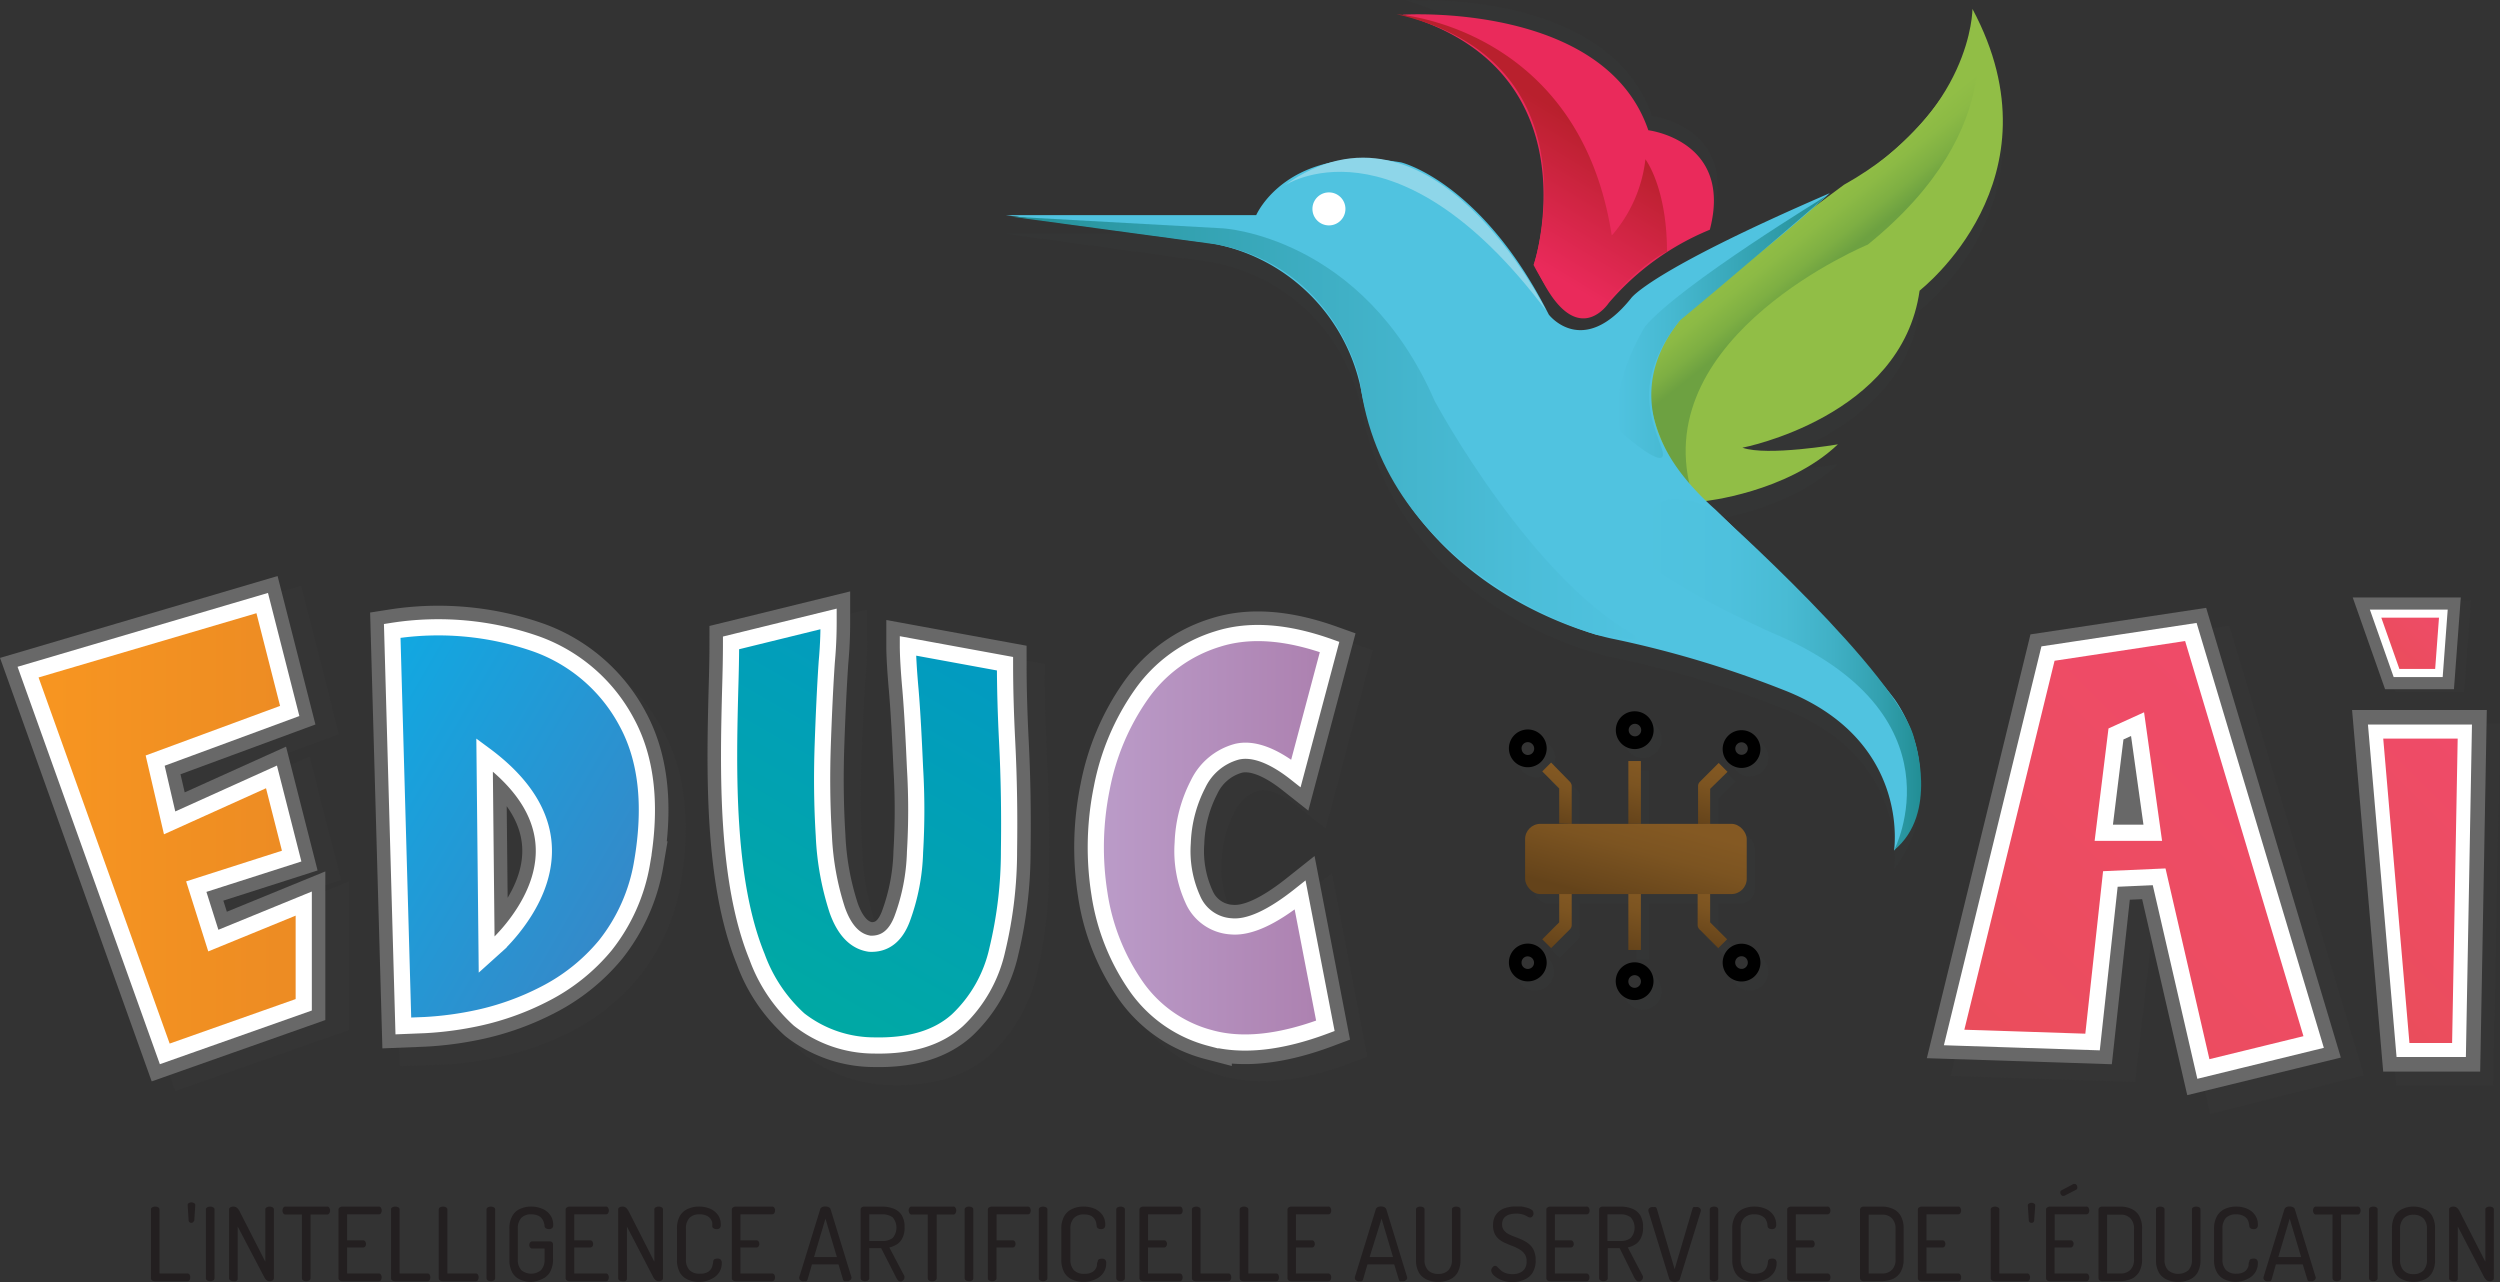<svg id="Layer_1" data-name="Layer 1" xmlns="http://www.w3.org/2000/svg" xmlns:xlink="http://www.w3.org/1999/xlink" viewBox="0 0 231.69 118.81"><rect x="0" y="0" width="231.69" height="118.81" fill="#333333" stroke="none"/><defs><linearGradient id="linear-gradient" x1="5.5" y1="78.11" x2="31.06" y2="78.11" gradientUnits="userSpaceOnUse"><stop offset="0" stop-color="#f89621"/><stop offset="1" stop-color="#ec8b23"/></linearGradient><linearGradient id="linear-gradient-2" x1="32.92" y1="70.77" x2="60.51" y2="86.71" gradientUnits="userSpaceOnUse"><stop offset="0" stop-color="#10a9e2"/><stop offset="1" stop-color="#3589c9"/></linearGradient><linearGradient id="linear-gradient-3" x1="72.82" y1="93.44" x2="91.93" y2="60.35" gradientUnits="userSpaceOnUse"><stop offset="0" stop-color="#00a9a3"/><stop offset="1" stop-color="#029ac2"/></linearGradient><linearGradient id="linear-gradient-4" x1="104.49" y1="78.97" x2="126.15" y2="78.97" gradientUnits="userSpaceOnUse"><stop offset="0" stop-color="#bb9cc9"/><stop offset="1" stop-color="#ac80af"/></linearGradient><linearGradient id="linear-gradient-5" x1="185.71" y1="99.16" x2="215.48" y2="69.39" gradientUnits="userSpaceOnUse"><stop offset="0" stop-color="#ea4d5b"/><stop offset="1" stop-color="#ef4b69"/></linearGradient><linearGradient id="linear-gradient-6" x1="218.88" y1="91.92" x2="236.51" y2="74.3" xlink:href="#linear-gradient-5"/><linearGradient id="linear-gradient-7" x1="224.12" y1="62.83" x2="229.04" y2="57.9" xlink:href="#linear-gradient-5"/><linearGradient id="linear-gradient-8" x1="147.97" y1="72.4" x2="146.6" y2="77.47" gradientUnits="userSpaceOnUse"><stop offset="0" stop-color="#845923"/><stop offset="0.37" stop-color="#7c5421"/><stop offset="0.94" stop-color="#67451b"/><stop offset="1" stop-color="#64431a"/></linearGradient><linearGradient id="linear-gradient-9" x1="162" y1="72" x2="160.45" y2="77.75" xlink:href="#linear-gradient-8"/><linearGradient id="linear-gradient-10" x1="152.26" y1="70.59" x2="150.72" y2="76.3" xlink:href="#linear-gradient-8"/><linearGradient id="linear-gradient-11" x1="162.19" y1="83.77" x2="160.82" y2="88.85" xlink:href="#linear-gradient-8"/><linearGradient id="linear-gradient-12" x1="148.34" y1="83.5" x2="146.79" y2="89.24" xlink:href="#linear-gradient-8"/><linearGradient id="linear-gradient-13" x1="152.26" y1="82.27" x2="150.72" y2="87.99" xlink:href="#linear-gradient-8"/><linearGradient id="linear-gradient-14" x1="152.61" y1="75.86" x2="150.51" y2="83.67" xlink:href="#linear-gradient-8"/><linearGradient id="linear-gradient-15" x1="349.4" y1="28.19" x2="345.74" y2="32.25" gradientTransform="matrix(-1, -0.06, -0.06, 1, 520.75, 14.05)" gradientUnits="userSpaceOnUse"><stop offset="0" stop-color="#91be46"/><stop offset="0.32" stop-color="#8cba45"/><stop offset="0.7" stop-color="#7eaf43"/><stop offset="1" stop-color="#6da141"/></linearGradient><linearGradient id="linear-gradient-16" x1="326.89" y1="31.5" x2="346.34" y2="31.5" gradientTransform="matrix(-1, 0, 0, 1, 499.07, -0.33)" gradientUnits="userSpaceOnUse"><stop offset="0" stop-color="#228e95"/><stop offset="0.22" stop-color="#2e9ba8"/><stop offset="0.73" stop-color="#46b8d0"/><stop offset="1" stop-color="#50c3e0"/></linearGradient><linearGradient id="linear-gradient-17" x1="318.63" y1="63.85" x2="344.8" y2="63.85" gradientTransform="matrix(-1, 0, 0, 1, 499.58, 0)" gradientUnits="userSpaceOnUse"><stop offset="0" stop-color="#228e95"/><stop offset="0.15" stop-color="#33a1b0"/><stop offset="0.31" stop-color="#40b0c5"/><stop offset="0.48" stop-color="#49bbd4"/><stop offset="0.69" stop-color="#4ec1dd"/><stop offset="1" stop-color="#50c3e0"/></linearGradient><linearGradient id="linear-gradient-18" x1="344.19" y1="41.06" x2="403.04" y2="41.06" gradientTransform="matrix(-1, 0, 0, 1, 499.58, 0)" gradientUnits="userSpaceOnUse"><stop offset="0" stop-color="#50c3e0"/><stop offset="0.2" stop-color="#4bbdd8"/><stop offset="0.52" stop-color="#3eaec3"/><stop offset="0.9" stop-color="#2996a0"/><stop offset="1" stop-color="#228e95"/></linearGradient><linearGradient id="linear-gradient-19" x1="360.02" y1="22.42" x2="353.1" y2="11.03" gradientTransform="matrix(-1, 0, 0, 1, 499.58, 0)" gradientUnits="userSpaceOnUse"><stop offset="0" stop-color="#ea2a5b"/><stop offset="1" stop-color="#b9202d"/></linearGradient></defs><title>logo</title><path d="M7.68,64.51l21.7-6.39,2.55,10-12.47,4.6,1.34,5.77,9.44-4.26,1.87,7.33L23.27,84.4l1.58,5L33.23,86v9.38L20.35,99.9Z" transform="translate(-2.9 -1.33)" fill="none" stroke="#353535" stroke-miterlimit="10" stroke-width="4"/><path d="M40.83,61.47a27.61,27.61,0,0,1,13.32,1.22A15.38,15.38,0,0,1,62.6,70c1.84,3.41,2.31,7.74,1.4,13a16.83,16.83,0,0,1-3.44,7.62A17.77,17.77,0,0,1,55,95.1a24.52,24.52,0,0,1-6.12,2.21,30.05,30.05,0,0,1-5,.69l-2,.07Zm8.72,30,1.11-1A16.8,16.8,0,0,0,53,87.56c2.31-3.61,3.74-9.19-3.63-14.64Z" transform="translate(-2.9 -1.33)" fill="none" stroke="#353535" stroke-miterlimit="10" stroke-width="4"/><path d="M81.27,60.36c0,.81,0,2.14-.17,4-.15,2.21-.27,4.77-.37,7.64s-.07,5.68.1,8.43a25.83,25.83,0,0,0,1.25,6.93q1,2.8,3,3.09c1.38.08,2.39-.68,3.05-2.28A19.23,19.23,0,0,0,89.35,82a65.6,65.6,0,0,0,.05-7.82c-.12-2.7-.24-5.11-.41-7.24-.18-1.9-.25-3.25-.25-4.06l9,1.65c0,2.28.08,4.69.2,7.25.17,3.39.22,6.75.17,10.09A38.45,38.45,0,0,1,97.07,91a12.73,12.73,0,0,1-3.71,6.56q-2.69,2.44-7.67,2.34a11.38,11.38,0,0,1-7-2.41,14.56,14.56,0,0,1-4.1-5.82c-2.9-7.1-2.68-17.3-2.49-24.72,0-1.65.08-3.1.08-4.37Z" transform="translate(-2.9 -1.33)" fill="none" stroke="#353535" stroke-miterlimit="10" stroke-width="4"/><path d="M124.61,74.65c-2.14-1.7-4-2.36-5.48-2a5.61,5.61,0,0,0-3.59,3,12.82,12.82,0,0,0-1.42,5.43,10.77,10.77,0,0,0,.93,5.23,4.15,4.15,0,0,0,3.57,2.46c1.64.15,3.75-.81,6.38-2.9l2.34,12.12q-6.27,2.36-10.67,1.12a12.11,12.11,0,0,1-6.92-4.86,20.27,20.27,0,0,1-3.35-8.53,27.21,27.21,0,0,1,.23-9.77,22.22,22.22,0,0,1,3.66-8.68,13.41,13.41,0,0,1,7.07-5.13c2.93-.94,6.37-.69,10.37.73Z" transform="translate(-2.9 -1.33)" fill="none" stroke="#353535" stroke-miterlimit="10" stroke-width="4"/><path d="M194.84,63.55l13.24-2,11.38,38-10.23,2.58-4-17.82-4.52.2L199,99.55l-12.8-.42Z" transform="translate(-2.9 -1.33)" fill="none" stroke="#353535" stroke-miterlimit="10" stroke-width="4"/><path d="M224.29,70.42h8.27L232,99.93h-5.19Z" transform="translate(-2.9 -1.33)" fill="none" stroke="#353535" stroke-miterlimit="10" stroke-width="4"/><path d="M224,58.44h6.29l-.41,5.5h-3.94Z" transform="translate(-2.9 -1.33)" fill="none" stroke="#353535" stroke-miterlimit="10" stroke-width="3"/><path d="M5.5,63.62l21.7-6.4,2.55,10-12.47,4.6,1.34,5.77,9.44-4.26,1.87,7.34L21.09,83.5l1.58,5,8.38-3.43v9.38L18.17,99Z" transform="translate(-2.9 -1.33)" fill="none" stroke="#686868" stroke-miterlimit="10" stroke-width="4"/><path d="M39.25,59.8A27.48,27.48,0,0,1,52.57,61,15.36,15.36,0,0,1,61,68.3c1.84,3.41,2.31,7.74,1.4,13A16.78,16.78,0,0,1,59,88.94a17.77,17.77,0,0,1-5.6,4.49,25,25,0,0,1-6.12,2.22,31,31,0,0,1-5,.68l-2,.08ZM48,89.8l1.11-1a16.92,16.92,0,0,0,2.33-2.88c2.31-3.61,3.74-9.19-3.63-14.64Z" transform="translate(-2.9 -1.33)" fill="none" stroke="#686868" stroke-miterlimit="10" stroke-width="4"/><path d="M79.69,58.69c0,.81,0,2.14-.17,4-.15,2.21-.27,4.77-.37,7.64s-.07,5.68.1,8.43a25.83,25.83,0,0,0,1.25,6.93q1,2.81,3,3.1c1.38.07,2.39-.69,3-2.29a19.23,19.23,0,0,0,1.2-6.19,65.45,65.45,0,0,0,0-7.81c-.12-2.71-.24-5.11-.42-7.25-.17-1.89-.24-3.25-.24-4.06l9,1.65c0,2.28.07,4.69.2,7.25.17,3.39.22,6.75.17,10.1a39.1,39.1,0,0,1-1.08,9.14,12.77,12.77,0,0,1-3.71,6.56c-1.8,1.62-4.35,2.4-7.67,2.33a11.32,11.32,0,0,1-7-2.41A14.56,14.56,0,0,1,73.06,90c-2.9-7.1-2.68-17.3-2.49-24.72.05-1.64.08-3.09.08-4.37Z" transform="translate(-2.9 -1.33)" fill="none" stroke="#686868" stroke-miterlimit="10" stroke-width="4"/><path d="M123,73c-2.14-1.69-4-2.36-5.48-2a5.59,5.59,0,0,0-3.59,3,12.82,12.82,0,0,0-1.42,5.43,10.83,10.83,0,0,0,.93,5.24A4.14,4.14,0,0,0,117,87.18c1.65.15,3.76-.81,6.39-2.9l2.34,12.12q-6.27,2.35-10.67,1.13a12.12,12.12,0,0,1-6.92-4.87,20.28,20.28,0,0,1-3.35-8.52,27.49,27.49,0,0,1,.22-9.78,22.39,22.39,0,0,1,3.67-8.68,13.41,13.41,0,0,1,7.07-5.13c2.93-.93,6.37-.69,10.37.74Z" transform="translate(-2.9 -1.33)" fill="none" stroke="#686868" stroke-miterlimit="10" stroke-width="4"/><path d="M192.7,61.9l13.24-2,11.38,38L207.1,100.4,203,82.59l-4.52.2L196.83,97.9,184,97.48ZM199,69.35l-1.13,9.16h4.54L201,68.44Z" transform="translate(-2.9 -1.33)" fill="none" stroke="#686868" stroke-miterlimit="10" stroke-width="4"/><path d="M223.06,69.13h8.27l-.54,29.51H225.6Z" transform="translate(-2.9 -1.33)" fill="none" stroke="#686868" stroke-miterlimit="10" stroke-width="4"/><path d="M223.06,58.2h6.28l-.41,5.5H225Z" transform="translate(-2.9 -1.33)" fill="none" stroke="#686868" stroke-miterlimit="10" stroke-width="3"/><path d="M5.5,63.62l21.7-6.4,2.55,10-12.47,4.6,1.34,5.77,9.44-4.26,1.87,7.34L21.09,83.5l1.58,5,8.38-3.43v9.38L18.17,99Z" transform="translate(-2.9 -1.33)" stroke="#fff" stroke-miterlimit="10" stroke-width="1.5" fill="url(#linear-gradient)"/><path d="M39.25,59.8A27.48,27.48,0,0,1,52.57,61,15.36,15.36,0,0,1,61,68.3c1.84,3.41,2.31,7.74,1.4,13A16.78,16.78,0,0,1,59,88.94a17.77,17.77,0,0,1-5.6,4.49,25,25,0,0,1-6.12,2.22,31,31,0,0,1-5,.68l-2,.08ZM48,89.8l1.11-1a16.92,16.92,0,0,0,2.33-2.88c2.31-3.61,3.74-9.19-3.63-14.64Z" transform="translate(-2.9 -1.33)" stroke="#fff" stroke-miterlimit="10" stroke-width="1.5" fill="url(#linear-gradient-2)"/><path d="M79.69,58.69c0,.81,0,2.14-.17,4-.15,2.21-.27,4.77-.37,7.64s-.07,5.68.1,8.43a25.83,25.83,0,0,0,1.25,6.93q1,2.81,3,3.1c1.38.07,2.39-.69,3-2.29a19.23,19.23,0,0,0,1.2-6.19,65.45,65.45,0,0,0,0-7.81c-.12-2.71-.24-5.11-.42-7.25-.17-1.89-.24-3.25-.24-4.06l9,1.65c0,2.28.07,4.69.2,7.25.17,3.39.22,6.75.17,10.1a39.1,39.1,0,0,1-1.08,9.14,12.77,12.77,0,0,1-3.71,6.56c-1.8,1.62-4.35,2.4-7.67,2.33a11.32,11.32,0,0,1-7-2.41A14.56,14.56,0,0,1,73.06,90c-2.9-7.1-2.68-17.3-2.49-24.72.05-1.64.08-3.09.08-4.37Z" transform="translate(-2.9 -1.33)" stroke="#fff" stroke-miterlimit="10" stroke-width="1.5" fill="url(#linear-gradient-3)"/><path d="M123,73c-2.14-1.69-4-2.36-5.48-2a5.59,5.59,0,0,0-3.59,3,12.82,12.82,0,0,0-1.42,5.43,10.83,10.83,0,0,0,.93,5.24A4.14,4.14,0,0,0,117,87.18c1.65.15,3.76-.81,6.39-2.9l2.34,12.12q-6.27,2.35-10.67,1.13a12.12,12.12,0,0,1-6.92-4.87,20.28,20.28,0,0,1-3.35-8.52,27.49,27.49,0,0,1,.22-9.78,22.39,22.39,0,0,1,3.67-8.68,13.41,13.41,0,0,1,7.07-5.13c2.93-.93,6.37-.69,10.37.74Z" transform="translate(-2.9 -1.33)" stroke="#fff" stroke-miterlimit="10" stroke-width="1.5" fill="url(#linear-gradient-4)"/><path d="M192.7,61.9l13.24-2,11.38,38L207.1,100.4,203,82.59l-4.52.2L196.83,97.9,184,97.48ZM199,69.35l-1.13,9.16h4.54L201,68.44Z" transform="translate(-2.9 -1.33)" stroke="#fff" stroke-miterlimit="10" stroke-width="1.5" fill="url(#linear-gradient-5)"/><path d="M223.06,69.13h8.27l-.54,29.51H225.6Z" transform="translate(-2.9 -1.33)" stroke="#fff" stroke-miterlimit="10" stroke-width="1.3" fill="url(#linear-gradient-6)"/><path d="M223.06,58.2h6.28l-.41,5.5H225Z" transform="translate(-2.9 -1.33)" stroke="#fff" stroke-miterlimit="10" stroke-width="0.75" fill="url(#linear-gradient-7)"/><path d="M149.32,78.57V75.08a.58.58,0,0,0-.17-.41h0l-1.74-1.74-.83.82,1.58,1.57v3.25" transform="translate(-2.9 -1.33)" fill="#343535"/><path d="M162.15,78.57V75.32l1.57-1.57-.82-.82-1.75,1.74a.63.63,0,0,0-.17.41v3.49" transform="translate(-2.9 -1.33)" fill="#343535"/><polyline points="151.67 77.24 151.67 71.42 152.83 71.42 152.83 77.24" fill="#343535"/><path d="M145.92,70l-.12,0a4.26,4.26,0,0,1-.6,1.06.6.6,0,0,1,.46.17.58.58,0,0,1-.41,1,.58.58,0,0,1-.58-.58v0a3.84,3.84,0,0,1-1,.66,0,0,0,0,0,0,0A1.75,1.75,0,1,0,145.92,70Z" transform="translate(-2.9 -1.33)" fill="#343535"/><path d="M156.07,68.37a3.91,3.91,0,0,1-.87.9.58.58,0,0,1,.18,1.11.57.57,0,0,1-.64-.12.61.61,0,0,1-.13-.63,4.2,4.2,0,0,1-1.18.39,1.74,1.74,0,1,0,3.34-.84A1.79,1.79,0,0,0,156.07,68.37Z" transform="translate(-2.9 -1.33)" fill="#343535"/><path d="M155.74,69.85" transform="translate(-2.9 -1.33)" fill="#343535"/><path d="M166.67,70.93a1.72,1.72,0,0,0-.71-.82,4,4,0,0,1-.84.91.58.58,0,0,1,.16,1.11.57.57,0,0,1-.63-.13.55.55,0,0,1-.14-.58,4.3,4.3,0,0,1-1.16.4,1.73,1.73,0,1,0,3.32-.89Z" transform="translate(-2.9 -1.33)" fill="#343535"/><path d="M165.64,71.59" transform="translate(-2.9 -1.33)" fill="#343535"/><path d="M161,84.44v3.5a.63.63,0,0,0,.17.41h0l1.75,1.74.82-.82-1.57-1.58V84.44" transform="translate(-2.9 -1.33)" fill="#343535"/><path d="M148.16,84.44v3.25l-1.58,1.58.83.82,1.74-1.74a.58.58,0,0,0,.17-.41v-3.5" transform="translate(-2.9 -1.33)" fill="#343535"/><polyline points="152.83 83.11 152.83 88.93 151.67 88.93 151.67 83.11" fill="#343535"/><path d="M166.67,90.76a1.74,1.74,0,0,0-1.21-1,6,6,0,0,1-2.09,2,1.72,1.72,0,0,0,1,1.25,1.75,1.75,0,0,0,2.28-2.28ZM165.28,92a.58.58,0,0,1-.76-.76.59.59,0,0,1,.54-.36.58.58,0,0,1,.58.59A.57.57,0,0,1,165.28,92Z" transform="translate(-2.9 -1.33)" fill="#343535"/><path d="M156.15,91.76a4.06,4.06,0,0,1-.91.84.58.58,0,1,1-.67.57.71.71,0,0,1,.06-.24,4.16,4.16,0,0,1-.73.24,3.38,3.38,0,0,1-.47.22,1.85,1.85,0,0,0,.11.45,1.75,1.75,0,0,0,3.36-.67A1.72,1.72,0,0,0,156.15,91.76Z" transform="translate(-2.9 -1.33)" fill="#343535"/><path d="M145.92,89.81a1.53,1.53,0,0,0-.29-.07,4.58,4.58,0,0,1-.64,1.17s0,0,0,0a.58.58,0,0,1,.76.76.58.58,0,0,1-1.12-.22.88.88,0,0,1,0-.17,3.78,3.78,0,0,1-1.06.78.07.07,0,0,0,0,0,1.73,1.73,0,0,0,1.61,1.08,1.75,1.75,0,0,0,.67-3.36Z" transform="translate(-2.9 -1.33)" fill="#343535"/><rect x="142.1" y="77.24" width="20.54" height="6.51" rx="1.42" ry="1.42" fill="#343535"/><path d="M148.56,77.69V74.2a.59.59,0,0,0-.17-.42h0L146.65,72l-.82.82,1.57,1.58v3.25" transform="translate(-2.9 -1.33)" fill="url(#linear-gradient-8)"/><path d="M161.39,77.69V74.44L163,72.86l-.82-.82-1.74,1.74a.59.59,0,0,0-.17.42v3.49" transform="translate(-2.9 -1.33)" fill="url(#linear-gradient-9)"/><polyline points="150.91 76.35 150.91 70.53 152.07 70.53 152.07 76.35" fill="url(#linear-gradient-10)"/><path d="M146.24,70.71a1.75,1.75,0,1,0-3.36.66,1.75,1.75,0,0,0,3.36-.66Zm-2.33,0a.58.58,0,0,1,1-.42.59.59,0,0,1,.13.64.58.58,0,0,1-1.12-.22Zm0,0" transform="translate(-2.9 -1.33)"/><path d="M152.65,69a1.75,1.75,0,1,0,1.75-1.75A1.74,1.74,0,0,0,152.65,69ZM155,69a.58.58,0,1,1-1.12-.22A.58.58,0,0,1,155,69Zm0,0" transform="translate(-2.9 -1.33)"/><path d="M162.55,70.71A1.75,1.75,0,1,0,164.3,69a1.75,1.75,0,0,0-1.75,1.75Zm2.33,0a.57.57,0,0,1-.36.53.58.58,0,1,1,.36-.53Zm0,0" transform="translate(-2.9 -1.33)"/><path d="M160.23,83.56v3.49a.58.58,0,0,0,.17.41h0l1.74,1.74.82-.82-1.57-1.57V83.56" transform="translate(-2.9 -1.33)" fill="url(#linear-gradient-11)"/><path d="M147.4,83.56v3.25l-1.57,1.57.82.82,1.74-1.74a.58.58,0,0,0,.17-.41V83.56" transform="translate(-2.9 -1.33)" fill="url(#linear-gradient-12)"/><polyline points="152.07 82.22 152.07 88.04 150.91 88.04 150.91 82.22" fill="url(#linear-gradient-13)"/><path d="M162.55,90.54a1.75,1.75,0,1,0,1.75-1.75,1.75,1.75,0,0,0-1.75,1.75Zm2.33,0a.59.59,0,0,1-.36.54.57.57,0,0,1-.63-.13.58.58,0,0,1,.41-1,.58.58,0,0,1,.58.58Zm0,0" transform="translate(-2.9 -1.33)"/><path d="M156.14,92.28a1.75,1.75,0,1,0-3.36.67,1.75,1.75,0,0,0,3.36-.67Zm-2.33,0a.57.57,0,0,1,.36-.53.58.58,0,0,1,.76.76.58.58,0,0,1-1.12-.23Zm0,0" transform="translate(-2.9 -1.33)"/><path d="M146.24,90.54a1.75,1.75,0,1,0-1.75,1.74,1.74,1.74,0,0,0,1.75-1.74Zm-2.33,0a.58.58,0,0,1,.36-.54.59.59,0,0,1,.76.76.58.58,0,0,1-1.12-.22Zm0,0" transform="translate(-2.9 -1.33)"/><rect x="141.34" y="76.35" width="20.54" height="6.51" rx="1.42" ry="1.42" fill="url(#linear-gradient-14)"/><path d="M185.7,4s0,9.64-11.92,16.3l-12.08,9s-13.17,7.54-.86,20.32c0,0,7.65-.78,12.39-5.27,0,0-6.58,1.12-8.85.31,0,0,14.77-2.83,16.42-14.55C180.8,30.09,194.18,19.85,185.7,4Z" transform="translate(-2.9 -1.33)" fill="#343535"/><path d="M96.13,23h23.19s2.85-6.64,13.43-4.88c0,0,7.45,1.76,13.69,14.1,0,0,3.12,4.07,7.6-1.49,0,0,1.49-2.44,18.44-9.76a137.11,137.11,0,0,1-11,9s-12.74,8.67.41,20.34c0,0,12.2,11.79,16.54,17.49,0,0,5.43,7,0,14.1,0,0,1.63-10.3-10.3-14.91a96,96,0,0,0-15.87-4.75S132.75,58.41,129,39A17.26,17.26,0,0,0,114,25.46Z" transform="translate(-2.9 -1.33)" fill="#343535"/><path d="M133.19,1.37S151.91.15,156,12.08c0,0,7.87.95,5.7,9.22a24.56,24.56,0,0,0-9.36,6.78s-3.25,5-6.91-3.66C145.4,24.42,151.09,6.52,133.19,1.37Z" transform="translate(-2.9 -1.33)" fill="#343535"/><path d="M185.7,2.16s0,9.64-11.92,16.3l-12.08,9s-13.17,7.54-.86,20.32c0,0,7.65-.78,12.39-5.27,0,0-6.58,1.12-8.85.31,0,0,14.77-2.82,16.42-14.55C180.8,28.23,194.18,18,185.7,2.16Z" transform="translate(-2.9 -1.33)" fill="#91be46"/><path d="M185.72,2.6S189.59,13,176,24c0,0-20.18,8.33-16.41,22.68,0,0-7.37-8.59-1.76-16.27l15-11.07S185.29,12.35,185.72,2.6Z" transform="translate(-2.9 -1.33)" fill="url(#linear-gradient-15)"/><path d="M96.13,21.27h23.19s2.85-6.65,13.43-4.89c0,0,7.45,1.77,13.69,14.11,0,0,3.12,4.07,7.6-1.49,0,0,1.49-2.45,18.44-9.77a137.11,137.11,0,0,1-11,9s-12.74,8.68.41,20.34c0,0,12.2,11.8,16.54,17.49,0,0,5.43,7.06,0,14.11,0,0,1.63-10.31-10.3-14.92a96.55,96.55,0,0,0-15.87-4.74S132.75,56.66,129,37.27A17.26,17.26,0,0,0,114,23.71Z" transform="translate(-2.9 -1.33)" fill="#50c3e0"/><path d="M172.21,19.45s-13.58,8.26-16.85,12.13c0,0-3.67,5.87-2.24,9.8,0,0,4.72,4.19,3.77,1.48s-2.7-6.25,1.67-11.81C158.56,31.05,163.27,27.19,172.21,19.45Z" transform="translate(-2.9 -1.33)" fill="url(#linear-gradient-16)"/><path d="M161.9,48.66s17.15,15.28,18.44,21.27c0,0,2.24,6.8-1.9,10.19,0,0,6.62-12.66-11.44-20.2,0,0-10.52-4.69-12.22-7.4C154.78,52.52,154.31,44.79,161.9,48.66Z" transform="translate(-2.9 -1.33)" fill="url(#linear-gradient-17)"/><circle cx="123.16" cy="19.36" r="1.53" fill="#fff"/><path d="M121.9,18.55s10.3-7,24.27,11.53C146.17,30.08,135.59,8.66,121.9,18.55Z" transform="translate(-2.9 -1.33)" fill="#8ed6e9"/><path d="M96.54,21.4l19.66,1.09s13,.67,19.66,16c0,0,9.23,17.22,19.53,22.24l-4.47-.55s-19.8-5.56-22-23.59c0,0-2.16-10.48-13.29-12.61Z" transform="translate(-2.9 -1.33)" fill="url(#linear-gradient-18)"/><path d="M132.88,2.69s18.71-1.22,22.78,10.71c0,0,7.87.95,5.7,9.22A24.56,24.56,0,0,0,152,29.4s-3.25,5-6.91-3.66C145.09,25.74,150.78,7.84,132.88,2.69Z" transform="translate(-2.9 -1.33)" fill="#ea2a5b"/><path d="M132.34,2.65s16.95,1.12,19.93,20.51a13,13,0,0,0,3.12-7.07s2,2.6,2,8.57c0,0-2.17.81-6,5.15,0,0-2.31,3.8-6.37-3.93C145.09,25.88,151.19,7,132.34,2.65Z" transform="translate(-2.9 -1.33)" fill="url(#linear-gradient-19)"/><path d="M17.22,120.07A.43.43,0,0,1,17,120a.23.23,0,0,1-.11-.21v-6.36a.21.21,0,0,1,.12-.21.68.68,0,0,1,.27-.07.64.64,0,0,1,.28.07.21.21,0,0,1,.12.21v5.92h2.59a.22.22,0,0,1,.2.11.51.51,0,0,1,.06.25.54.54,0,0,1-.06.25.22.22,0,0,1-.2.11Z" transform="translate(-2.9 -1.33)" fill="#231f20"/><path d="M20.63,114.66a.23.23,0,0,1-.19-.08.25.25,0,0,1-.06-.17L20.29,113a.18.18,0,0,1,.11-.17.39.39,0,0,1,.23-.07.44.44,0,0,1,.24.07A.18.18,0,0,1,21,113l-.09,1.37a.22.22,0,0,1-.07.17A.23.23,0,0,1,20.63,114.66Z" transform="translate(-2.9 -1.33)" fill="#231f20"/><path d="M22.38,120.07a.54.54,0,0,1-.27-.07.24.24,0,0,1-.13-.21v-6.36a.22.22,0,0,1,.13-.21.68.68,0,0,1,.27-.07.6.6,0,0,1,.27.07.21.21,0,0,1,.13.21v6.36a.23.23,0,0,1-.13.21A.5.5,0,0,1,22.38,120.07Z" transform="translate(-2.9 -1.33)" fill="#231f20"/><path d="M24.53,120.07a.5.5,0,0,1-.27-.07.23.23,0,0,1-.13-.21v-6.36a.21.21,0,0,1,.13-.21.5.5,0,0,1,.27-.07.49.49,0,0,1,.25.06.51.51,0,0,1,.19.17,1,1,0,0,1,.17.28l2.35,4.6v-4.83a.21.21,0,0,1,.13-.21.56.56,0,0,1,.54,0,.21.21,0,0,1,.12.21v6.36a.24.24,0,0,1-.12.21.5.5,0,0,1-.27.07.42.42,0,0,1-.28-.1.75.75,0,0,1-.21-.26L24.93,115v4.84a.24.24,0,0,1-.13.21A.5.5,0,0,1,24.53,120.07Z" transform="translate(-2.9 -1.33)" fill="#231f20"/><path d="M31.28,120.07A.5.5,0,0,1,31,120a.24.24,0,0,1-.12-.21v-5.9H29.35a.26.26,0,0,1-.2-.11.5.5,0,0,1-.07-.27.42.42,0,0,1,.07-.24.21.21,0,0,1,.2-.12h3.86a.21.21,0,0,1,.21.12.42.42,0,0,1,.07.24.46.46,0,0,1-.07.26.21.21,0,0,1-.21.12H31.68v5.9a.24.24,0,0,1-.12.21A.53.53,0,0,1,31.28,120.07Z" transform="translate(-2.9 -1.33)" fill="#231f20"/><path d="M34.63,120.07a.4.4,0,0,1-.24-.07.24.24,0,0,1-.12-.21v-6.35a.21.21,0,0,1,.12-.21.41.41,0,0,1,.24-.08H38a.21.21,0,0,1,.21.12.49.49,0,0,1,0,.49.22.22,0,0,1-.2.11H35.07v2.41h1.47a.24.24,0,0,1,.21.1.48.48,0,0,1,.07.24.39.39,0,0,1-.06.21.24.24,0,0,1-.22.11H35.07v2.41H38a.22.22,0,0,1,.2.11.44.44,0,0,1,.07.26.53.53,0,0,1-.06.24.22.22,0,0,1-.21.11Z" transform="translate(-2.9 -1.33)" fill="#231f20"/><path d="M39.5,120.07a.43.43,0,0,1-.25-.07.23.23,0,0,1-.11-.21v-6.36a.21.21,0,0,1,.12-.21.68.68,0,0,1,.27-.07.64.64,0,0,1,.28.07.21.21,0,0,1,.12.21v5.92h2.59a.22.22,0,0,1,.2.11.51.51,0,0,1,.06.25.54.54,0,0,1-.06.25.22.22,0,0,1-.2.11Z" transform="translate(-2.9 -1.33)" fill="#231f20"/><path d="M43.92,120.07a.4.4,0,0,1-.24-.07.24.24,0,0,1-.12-.21v-6.36a.22.22,0,0,1,.13-.21.68.68,0,0,1,.27-.07.6.6,0,0,1,.27.07.21.21,0,0,1,.13.21v5.92H47a.2.2,0,0,1,.19.11.52.52,0,0,1,.07.25.55.55,0,0,1-.07.25.2.2,0,0,1-.19.11Z" transform="translate(-2.9 -1.33)" fill="#231f20"/><path d="M48.39,120.07a.5.5,0,0,1-.27-.07.23.23,0,0,1-.13-.21v-6.36a.21.21,0,0,1,.13-.21.56.56,0,0,1,.54,0,.22.22,0,0,1,.13.21v6.36a.24.24,0,0,1-.13.21A.5.5,0,0,1,48.39,120.07Z" transform="translate(-2.9 -1.33)" fill="#231f20"/><path d="M52.11,120.13a2.48,2.48,0,0,1-1-.21,1.53,1.53,0,0,1-.73-.65,2.38,2.38,0,0,1-.27-1.21v-2.84a2.32,2.32,0,0,1,.27-1.2,1.5,1.5,0,0,1,.73-.66,2.42,2.42,0,0,1,1-.21,2.6,2.6,0,0,1,1.08.22,1.69,1.69,0,0,1,.72.59,1.55,1.55,0,0,1,.26.89.38.38,0,0,1-.1.3.45.45,0,0,1-.3.09.54.54,0,0,1-.27-.07.24.24,0,0,1-.13-.21,1.41,1.41,0,0,0-.17-.57.9.9,0,0,0-.39-.38,1.52,1.52,0,0,0-.68-.14,1.23,1.23,0,0,0-.92.33,1.43,1.43,0,0,0-.32,1v2.84a1.43,1.43,0,0,0,.32,1,1.43,1.43,0,0,0,1.83,0,1.39,1.39,0,0,0,.33-1v-1H52.23a.23.23,0,0,1-.2-.1.37.37,0,0,1,0-.46.21.21,0,0,1,.2-.1h1.65a.28.28,0,0,1,.2.08.31.31,0,0,1,.07.21v1.33a2.38,2.38,0,0,1-.27,1.21,1.53,1.53,0,0,1-.73.65A2.51,2.51,0,0,1,52.11,120.13Z" transform="translate(-2.9 -1.33)" fill="#231f20"/><path d="M55.68,120.07a.4.4,0,0,1-.24-.07.24.24,0,0,1-.12-.21v-6.35a.21.21,0,0,1,.12-.21.41.41,0,0,1,.24-.08h3.37a.21.21,0,0,1,.21.12.49.49,0,0,1,0,.49.22.22,0,0,1-.2.11H56.12v2.41h1.47a.24.24,0,0,1,.21.1.48.48,0,0,1,.07.24.39.39,0,0,1-.06.21.24.24,0,0,1-.22.11H56.12v2.41h2.93a.22.22,0,0,1,.2.11.44.44,0,0,1,.07.26.53.53,0,0,1-.06.24.22.22,0,0,1-.21.11Z" transform="translate(-2.9 -1.33)" fill="#231f20"/><path d="M60.58,120.07a.54.54,0,0,1-.27-.07.24.24,0,0,1-.12-.21v-6.36a.21.21,0,0,1,.12-.21.54.54,0,0,1,.27-.07.53.53,0,0,1,.26.06.6.6,0,0,1,.19.17,2,2,0,0,1,.17.28l2.34,4.6v-4.83a.22.22,0,0,1,.13-.21.58.58,0,0,1,.55,0,.21.21,0,0,1,.12.21v6.36a.24.24,0,0,1-.12.21.55.55,0,0,1-.28.07.44.44,0,0,1-.28-.1,1.09,1.09,0,0,1-.21-.26L61,115v4.84a.24.24,0,0,1-.12.21A.55.55,0,0,1,60.58,120.07Z" transform="translate(-2.9 -1.33)" fill="#231f20"/><path d="M67.65,120.13a2.4,2.4,0,0,1-1-.21,1.55,1.55,0,0,1-.74-.65,2.38,2.38,0,0,1-.27-1.21v-2.84a2.32,2.32,0,0,1,.27-1.2,1.59,1.59,0,0,1,.75-.66,2.4,2.4,0,0,1,1-.21,2.63,2.63,0,0,1,1.1.22,1.77,1.77,0,0,1,.7.59,1.53,1.53,0,0,1,.24.84.44.44,0,0,1-.1.35.4.4,0,0,1-.29.09.46.46,0,0,1-.29-.08.24.24,0,0,1-.11-.2c0-.09,0-.2,0-.33a1.18,1.18,0,0,0-.17-.36,1,1,0,0,0-.37-.28,1.46,1.46,0,0,0-.64-.12,1.23,1.23,0,0,0-.93.33,1.39,1.39,0,0,0-.33,1v2.84a1.39,1.39,0,0,0,.33,1,1.3,1.3,0,0,0,1,.33,1.41,1.41,0,0,0,.63-.12.87.87,0,0,0,.34-.28,1,1,0,0,0,.16-.36,2.66,2.66,0,0,0,.07-.37.25.25,0,0,1,.11-.21.6.6,0,0,1,.29-.06.4.4,0,0,1,.29.09.46.46,0,0,1,.1.35,1.51,1.51,0,0,1-.25.85,1.68,1.68,0,0,1-.71.6A2.44,2.44,0,0,1,67.65,120.13Z" transform="translate(-2.9 -1.33)" fill="#231f20"/><path d="M71.08,120.07a.42.42,0,0,1-.24-.07.24.24,0,0,1-.12-.21v-6.35a.21.21,0,0,1,.12-.21.43.43,0,0,1,.24-.08h3.37a.24.24,0,0,1,.22.12.46.46,0,0,1,.06.23.56.56,0,0,1-.07.26.25.25,0,0,1-.21.11H71.52v2.41H73a.23.23,0,0,1,.2.1.4.4,0,0,1,.07.24.39.39,0,0,1-.06.21.22.22,0,0,1-.21.11H71.52v2.41h2.93a.25.25,0,0,1,.21.11.51.51,0,0,1,0,.5.25.25,0,0,1-.22.11Z" transform="translate(-2.9 -1.33)" fill="#231f20"/><path d="M77.44,120.07a.59.59,0,0,1-.21,0,.52.52,0,0,1-.19-.12.23.23,0,0,1-.07-.17.22.22,0,0,1,0-.08l1.94-6.29a.31.31,0,0,1,.18-.21.73.73,0,0,1,.3-.06.64.64,0,0,1,.31.07.29.29,0,0,1,.18.2l1.93,6.29a.25.25,0,0,1,0,.07.25.25,0,0,1-.08.17.62.62,0,0,1-.19.12.63.63,0,0,1-.22,0,.34.34,0,0,1-.18,0,.26.26,0,0,1-.11-.14l-.42-1.41H78.15l-.41,1.41a.21.21,0,0,1-.1.14A.42.42,0,0,1,77.44,120.07Zm.9-2.24h2.12l-1.06-3.56Z" transform="translate(-2.9 -1.33)" fill="#231f20"/><path d="M86.33,120.09a.26.26,0,0,1-.2-.1.8.8,0,0,1-.15-.21L84.56,117h-1.1v2.79a.24.24,0,0,1-.12.21.55.55,0,0,1-.28.07.54.54,0,0,1-.27-.07.24.24,0,0,1-.13-.21v-6.36a.26.26,0,0,1,.08-.19.4.4,0,0,1,.21-.09h1.73a2.93,2.93,0,0,1,1,.18,1.56,1.56,0,0,1,.77.59,2,2,0,0,1,.28,1.13,2.06,2.06,0,0,1-.19,1,1.45,1.45,0,0,1-.5.59,2.29,2.29,0,0,1-.72.3l1.4,2.66,0,.07s0,0,0,.06a.37.37,0,0,1-.07.2.65.65,0,0,1-.18.15A.49.49,0,0,1,86.33,120.09Zm-2.87-3.75h1.22a1.49,1.49,0,0,0,.95-.28,1.48,1.48,0,0,0,0-1.91,1.55,1.55,0,0,0-.95-.28H83.46Z" transform="translate(-2.9 -1.33)" fill="#231f20"/><path d="M89.31,120.07A.5.5,0,0,1,89,120a.24.24,0,0,1-.12-.21v-5.9H87.38a.23.23,0,0,1-.19-.11.5.5,0,0,1-.08-.27.42.42,0,0,1,.07-.24.21.21,0,0,1,.2-.12h3.86a.21.21,0,0,1,.21.12.42.42,0,0,1,.07.24.46.46,0,0,1-.07.26.21.21,0,0,1-.21.12H89.71v5.9a.24.24,0,0,1-.12.21A.51.51,0,0,1,89.31,120.07Z" transform="translate(-2.9 -1.33)" fill="#231f20"/><path d="M92.7,120.07a.54.54,0,0,1-.27-.07.24.24,0,0,1-.13-.21v-6.36a.22.22,0,0,1,.13-.21.58.58,0,0,1,.55,0,.21.21,0,0,1,.12.21v6.36A.24.24,0,0,1,93,120,.55.55,0,0,1,92.7,120.07Z" transform="translate(-2.9 -1.33)" fill="#231f20"/><path d="M94.85,120.07a.5.5,0,0,1-.27-.07.2.2,0,0,1-.13-.2v-6.36a.22.22,0,0,1,.11-.21.46.46,0,0,1,.25-.08h3.34a.22.22,0,0,1,.21.12.49.49,0,0,1,0,.49.22.22,0,0,1-.2.11h-2.9v2.41h1.48a.24.24,0,0,1,.21.1.48.48,0,0,1,.07.24.4.4,0,0,1-.07.21.22.22,0,0,1-.21.11H95.25v2.86a.2.2,0,0,1-.13.2A.5.5,0,0,1,94.85,120.07Z" transform="translate(-2.9 -1.33)" fill="#231f20"/><path d="M99.57,120.07a.54.54,0,0,1-.27-.07.23.23,0,0,1-.13-.21v-6.36a.21.21,0,0,1,.13-.21.68.68,0,0,1,.27-.07.6.6,0,0,1,.27.07.21.21,0,0,1,.13.21v6.36a.23.23,0,0,1-.13.21A.5.5,0,0,1,99.57,120.07Z" transform="translate(-2.9 -1.33)" fill="#231f20"/><path d="M103.28,120.13a2.4,2.4,0,0,1-1-.21,1.55,1.55,0,0,1-.74-.65,2.38,2.38,0,0,1-.28-1.21v-2.84a2.31,2.31,0,0,1,.28-1.2,1.59,1.59,0,0,1,.75-.66,2.37,2.37,0,0,1,1-.21,2.63,2.63,0,0,1,1.1.22,1.77,1.77,0,0,1,.7.59,1.53,1.53,0,0,1,.24.84.44.44,0,0,1-.1.35.41.41,0,0,1-.3.09.44.44,0,0,1-.28-.08.24.24,0,0,1-.11-.2,3,3,0,0,0-.06-.33.84.84,0,0,0-.17-.36A.87.87,0,0,0,104,114a1.49,1.49,0,0,0-.64-.12,1.23,1.23,0,0,0-.93.33,1.39,1.39,0,0,0-.33,1v2.84a1.39,1.39,0,0,0,.33,1,1.3,1.3,0,0,0,1,.33,1.34,1.34,0,0,0,.62-.12.84.84,0,0,0,.35-.28,1,1,0,0,0,.16-.36c0-.13,0-.25.07-.37a.25.25,0,0,1,.11-.21.55.55,0,0,1,.28-.06.41.41,0,0,1,.3.09.46.46,0,0,1,.1.35,1.51,1.51,0,0,1-.25.85,1.68,1.68,0,0,1-.71.6A2.44,2.44,0,0,1,103.28,120.13Z" transform="translate(-2.9 -1.33)" fill="#231f20"/><path d="M106.75,120.07a.54.54,0,0,1-.27-.07.24.24,0,0,1-.13-.21v-6.36a.22.22,0,0,1,.13-.21.68.68,0,0,1,.27-.07.6.6,0,0,1,.27.07.21.21,0,0,1,.13.21v6.36a.23.23,0,0,1-.13.21A.5.5,0,0,1,106.75,120.07Z" transform="translate(-2.9 -1.33)" fill="#231f20"/><path d="M108.86,120.07a.45.45,0,0,1-.25-.07.25.25,0,0,1-.11-.21v-6.35a.22.22,0,0,1,.11-.21.46.46,0,0,1,.25-.08h3.37a.21.21,0,0,1,.21.12.49.49,0,0,1,0,.49.23.23,0,0,1-.2.11h-2.94v2.41h1.48a.21.21,0,0,1,.2.1.38.38,0,0,1,0,.45.22.22,0,0,1-.21.11h-1.48v2.41h2.94a.23.23,0,0,1,.2.11.44.44,0,0,1,.07.26.53.53,0,0,1-.06.24.22.22,0,0,1-.21.11Z" transform="translate(-2.9 -1.33)" fill="#231f20"/><path d="M113.72,120.07a.4.4,0,0,1-.24-.07.24.24,0,0,1-.12-.21v-6.36a.22.22,0,0,1,.13-.21.68.68,0,0,1,.27-.07.6.6,0,0,1,.27.07.21.21,0,0,1,.13.21v5.92h2.59a.2.2,0,0,1,.19.11.52.52,0,0,1,.07.25.55.55,0,0,1-.07.25.2.2,0,0,1-.19.11Z" transform="translate(-2.9 -1.33)" fill="#231f20"/><path d="M118.15,120.07a.45.45,0,0,1-.25-.07.25.25,0,0,1-.11-.21v-6.36a.21.21,0,0,1,.13-.21.56.56,0,0,1,.54,0,.22.22,0,0,1,.13.21v5.92h2.59a.2.2,0,0,1,.19.11.51.51,0,0,1,.06.25.54.54,0,0,1-.06.25.2.2,0,0,1-.19.11Z" transform="translate(-2.9 -1.33)" fill="#231f20"/><path d="M122.58,120.07a.45.45,0,0,1-.25-.07.25.25,0,0,1-.11-.21v-6.35a.22.22,0,0,1,.11-.21.46.46,0,0,1,.25-.08H126a.21.21,0,0,1,.21.12.49.49,0,0,1,0,.49.24.24,0,0,1-.2.11H123v2.41h1.48a.21.21,0,0,1,.2.1.4.4,0,0,1,.07.24.39.39,0,0,1-.06.21.22.22,0,0,1-.21.11H123v2.41H126a.24.24,0,0,1,.2.11.44.44,0,0,1,.07.26.53.53,0,0,1-.06.24.22.22,0,0,1-.21.11Z" transform="translate(-2.9 -1.33)" fill="#231f20"/><path d="M128.94,120.07a.6.6,0,0,1-.22,0,.52.52,0,0,1-.19-.12.28.28,0,0,1-.07-.17s0,0,0-.08l1.94-6.29a.37.37,0,0,1,.18-.21.8.8,0,0,1,.3-.06.68.68,0,0,1,.32.07.35.35,0,0,1,.18.2l1.93,6.29a.2.2,0,0,1,0,.07.21.21,0,0,1-.08.17.52.52,0,0,1-.19.12.63.63,0,0,1-.22,0,.34.34,0,0,1-.18,0,.24.24,0,0,1-.1-.14l-.43-1.41h-2.48l-.41,1.41a.26.26,0,0,1-.11.14A.38.38,0,0,1,128.94,120.07Zm.89-2.24H132l-1.06-3.56Z" transform="translate(-2.9 -1.33)" fill="#231f20"/><path d="M136.19,120.13a2.52,2.52,0,0,1-1.05-.21,1.6,1.6,0,0,1-.74-.65,2.33,2.33,0,0,1-.27-1.21v-4.63a.21.21,0,0,1,.12-.21.61.61,0,0,1,.28-.07.6.6,0,0,1,.27.07.21.21,0,0,1,.12.21v4.63a1.39,1.39,0,0,0,.33,1,1.3,1.3,0,0,0,.94.33,1.26,1.26,0,0,0,.93-.33,1.35,1.35,0,0,0,.34-1v-4.63a.21.21,0,0,1,.12-.21.64.64,0,0,1,.28-.07.6.6,0,0,1,.27.07.21.21,0,0,1,.12.21v4.63a2.33,2.33,0,0,1-.27,1.21,1.55,1.55,0,0,1-.74.65A2.56,2.56,0,0,1,136.19,120.13Z" transform="translate(-2.9 -1.33)" fill="#231f20"/><path d="M143.11,120.15a2.83,2.83,0,0,1-1.06-.19,2.1,2.1,0,0,1-.7-.43.69.69,0,0,1-.25-.45.49.49,0,0,1,.05-.2.75.75,0,0,1,.14-.17.28.28,0,0,1,.16-.07.31.31,0,0,1,.22.11l.28.27a1.22,1.22,0,0,0,.43.27,1.71,1.71,0,0,0,.69.12,1.67,1.67,0,0,0,.69-.13,1,1,0,0,0,.46-.39,1.2,1.2,0,0,0,.16-.66,1.12,1.12,0,0,0-.17-.66,1.36,1.36,0,0,0-.44-.42,3.88,3.88,0,0,0-.61-.31q-.33-.12-.66-.27a2.4,2.4,0,0,1-.61-.34,1.52,1.52,0,0,1-.45-.52,1.81,1.81,0,0,1-.17-.82,1.74,1.74,0,0,1,.19-.86,1.62,1.62,0,0,1,.5-.54,2.1,2.1,0,0,1,.68-.27,2.92,2.92,0,0,1,.71-.08l.54,0a4.28,4.28,0,0,1,.54.12,1.36,1.36,0,0,1,.42.19.33.33,0,0,1,.16.28.38.38,0,0,1,0,.17.42.42,0,0,1-.11.18.24.24,0,0,1-.19.08.45.45,0,0,1-.26-.09,2.21,2.21,0,0,0-.4-.18,2.33,2.33,0,0,0-.66-.09,2.25,2.25,0,0,0-.64.1,1,1,0,0,0-.47.31,1,1,0,0,0-.17.58.85.85,0,0,0,.17.56,1.44,1.44,0,0,0,.44.36,5.89,5.89,0,0,0,.61.26q.33.12.66.27a3.47,3.47,0,0,1,.61.38,1.61,1.61,0,0,1,.45.6,2.17,2.17,0,0,1,.17.91,2.11,2.11,0,0,1-.27,1.12,1.64,1.64,0,0,1-.73.65A2.59,2.59,0,0,1,143.11,120.15Z" transform="translate(-2.9 -1.33)" fill="#231f20"/><path d="M146.57,120.07a.45.45,0,0,1-.25-.07.25.25,0,0,1-.11-.21v-6.35a.22.22,0,0,1,.11-.21.46.46,0,0,1,.25-.08h3.37a.21.21,0,0,1,.21.12.49.49,0,0,1,0,.49.23.23,0,0,1-.2.11H147v2.41h1.47a.21.21,0,0,1,.2.1.41.41,0,0,1,.08.24.33.33,0,0,1-.07.21.22.22,0,0,1-.21.11H147v2.41h2.93a.23.23,0,0,1,.2.11.44.44,0,0,1,.07.26.53.53,0,0,1-.06.24.22.22,0,0,1-.21.11Z" transform="translate(-2.9 -1.33)" fill="#231f20"/><path d="M154.74,120.09a.26.26,0,0,1-.2-.1,1.16,1.16,0,0,1-.16-.21L153,117h-1.1v2.79a.24.24,0,0,1-.12.21.55.55,0,0,1-.28.07.54.54,0,0,1-.27-.07.24.24,0,0,1-.13-.21v-6.36a.26.26,0,0,1,.08-.19.4.4,0,0,1,.21-.09h1.73a2.93,2.93,0,0,1,1,.18,1.56,1.56,0,0,1,.77.59,2,2,0,0,1,.28,1.13,2.06,2.06,0,0,1-.19,1,1.45,1.45,0,0,1-.5.59,2.29,2.29,0,0,1-.72.3l1.4,2.66,0,.07s0,0,0,.06a.37.37,0,0,1-.07.2.65.65,0,0,1-.18.15A.49.49,0,0,1,154.74,120.09Zm-2.87-3.75h1.22a1.46,1.46,0,0,0,.94-.28,1.45,1.45,0,0,0,0-1.91,1.52,1.52,0,0,0-.94-.28h-1.22Z" transform="translate(-2.9 -1.33)" fill="#231f20"/><path d="M158.09,120.13a.82.82,0,0,1-.3-.07.39.39,0,0,1-.19-.21l-1.94-6.29s0,0,0-.07a.27.27,0,0,1,.08-.18.5.5,0,0,1,.19-.11.58.58,0,0,1,.21,0,.38.38,0,0,1,.19,0,.24.24,0,0,1,.11.13l1.66,5.62,1.66-5.62a.22.22,0,0,1,.1-.13.35.35,0,0,1,.18,0,.64.64,0,0,1,.23,0,.52.52,0,0,1,.19.12.23.23,0,0,1,.07.17v.07l-1.94,6.29a.32.32,0,0,1-.17.21A.83.83,0,0,1,158.09,120.13Z" transform="translate(-2.9 -1.33)" fill="#231f20"/><path d="M161.74,120.07a.48.48,0,0,1-.26-.07.23.23,0,0,1-.13-.21v-6.36a.21.21,0,0,1,.13-.21.59.59,0,0,1,.26-.07.61.61,0,0,1,.28.07.21.21,0,0,1,.12.21v6.36a.24.24,0,0,1-.12.21A.51.51,0,0,1,161.74,120.07Z" transform="translate(-2.9 -1.33)" fill="#231f20"/><path d="M165.45,120.13a2.44,2.44,0,0,1-1-.21,1.6,1.6,0,0,1-.74-.65,2.38,2.38,0,0,1-.27-1.21v-2.84a2.22,2.22,0,0,1,.28-1.2,1.52,1.52,0,0,1,.74-.66,2.44,2.44,0,0,1,1-.21,2.6,2.6,0,0,1,1.1.22,1.71,1.71,0,0,1,.7.59,1.53,1.53,0,0,1,.25.84.49.49,0,0,1-.1.35.45.45,0,0,1-.3.09.48.48,0,0,1-.29-.08.27.27,0,0,1-.11-.2,1.56,1.56,0,0,0-.05-.33,1.18,1.18,0,0,0-.17-.36,1,1,0,0,0-.37-.28,1.43,1.43,0,0,0-.64-.12,1.26,1.26,0,0,0-.93.33,1.39,1.39,0,0,0-.33,1v2.84a1.39,1.39,0,0,0,.33,1,1.32,1.32,0,0,0,1,.33,1.41,1.41,0,0,0,.63-.12.8.8,0,0,0,.34-.28,1.19,1.19,0,0,0,.17-.36,2.58,2.58,0,0,0,.06-.37.28.28,0,0,1,.12-.21.53.53,0,0,1,.28-.06.45.45,0,0,1,.3.09.5.5,0,0,1,.1.35,1.59,1.59,0,0,1-.25.85,1.75,1.75,0,0,1-.71.6A2.48,2.48,0,0,1,165.45,120.13Z" transform="translate(-2.9 -1.33)" fill="#231f20"/><path d="M168.89,120.07a.45.45,0,0,1-.25-.07.25.25,0,0,1-.11-.21v-6.35a.22.22,0,0,1,.11-.21.46.46,0,0,1,.25-.08h3.37a.21.21,0,0,1,.21.12.49.49,0,0,1,0,.49.24.24,0,0,1-.2.11h-2.94v2.41h1.48a.21.21,0,0,1,.2.1.4.4,0,0,1,.07.24.39.39,0,0,1-.06.21.22.22,0,0,1-.21.11h-1.48v2.41h2.94a.24.24,0,0,1,.2.11.44.44,0,0,1,.07.26.53.53,0,0,1-.06.24.22.22,0,0,1-.21.11Z" transform="translate(-2.9 -1.33)" fill="#231f20"/><path d="M175.64,120.07a.45.45,0,0,1-.26-.08.26.26,0,0,1-.1-.19v-6.37a.28.28,0,0,1,.1-.2.45.45,0,0,1,.26-.08h1.68a2.51,2.51,0,0,1,1,.21,1.53,1.53,0,0,1,.73.65,2.33,2.33,0,0,1,.27,1.21V118a2.32,2.32,0,0,1-.27,1.2,1.61,1.61,0,0,1-.73.66,2.68,2.68,0,0,1-1,.2Zm.44-.72h1.24a1.22,1.22,0,0,0,.91-.33,1.31,1.31,0,0,0,.34-1v-2.79a1.35,1.35,0,0,0-.34-1,1.22,1.22,0,0,0-.91-.33h-1.24Z" transform="translate(-2.9 -1.33)" fill="#231f20"/><path d="M181,120.07a.45.45,0,0,1-.25-.07.25.25,0,0,1-.11-.21v-6.35a.22.22,0,0,1,.11-.21.46.46,0,0,1,.25-.08h3.37a.21.21,0,0,1,.21.12.49.49,0,0,1,0,.49.24.24,0,0,1-.2.11h-2.94v2.41h1.48a.22.22,0,0,1,.2.1.4.4,0,0,1,.07.24.39.39,0,0,1-.06.21.22.22,0,0,1-.21.11h-1.48v2.41h2.94a.24.24,0,0,1,.2.11.44.44,0,0,1,.07.26.53.53,0,0,1-.06.24.22.22,0,0,1-.21.11Z" transform="translate(-2.9 -1.33)" fill="#231f20"/><path d="M187.75,120.07a.4.4,0,0,1-.24-.07.24.24,0,0,1-.12-.21v-6.36a.22.22,0,0,1,.13-.21.68.68,0,0,1,.27-.07.6.6,0,0,1,.27.07.21.21,0,0,1,.13.21v5.92h2.59a.2.2,0,0,1,.19.11.52.52,0,0,1,.07.25.55.55,0,0,1-.07.25.2.2,0,0,1-.19.11Z" transform="translate(-2.9 -1.33)" fill="#231f20"/><path d="M191.17,114.66a.23.23,0,0,1-.19-.08.25.25,0,0,1-.06-.17l-.09-1.37a.17.17,0,0,1,.11-.17.41.41,0,0,1,.46,0,.18.18,0,0,1,.12.17l-.1,1.37a.25.25,0,0,1-.06.17A.23.23,0,0,1,191.17,114.66Z" transform="translate(-2.9 -1.33)" fill="#231f20"/><path d="M192.88,120.07a.45.45,0,0,1-.25-.07.25.25,0,0,1-.11-.21v-6.35a.22.22,0,0,1,.11-.21.46.46,0,0,1,.25-.08h3.37a.21.21,0,0,1,.21.12.49.49,0,0,1,0,.49.23.23,0,0,1-.2.11h-2.94v2.41h1.48a.21.21,0,0,1,.2.1.38.38,0,0,1,0,.45.22.22,0,0,1-.21.11h-1.48v2.41h2.94a.23.23,0,0,1,.2.11.44.44,0,0,1,.07.26.53.53,0,0,1-.06.24.22.22,0,0,1-.21.11Zm1.24-7.9a.25.25,0,0,1-.2-.1.33.33,0,0,1-.08-.22.21.21,0,0,1,.12-.21l1.11-.59.09,0a.23.23,0,0,1,.19.1.37.37,0,0,1,.07.23.23.23,0,0,1-.13.22l-1.07.55-.05,0Z" transform="translate(-2.9 -1.33)" fill="#231f20"/><path d="M197.74,120.07a.45.45,0,0,1-.26-.08.26.26,0,0,1-.1-.19v-6.37a.28.28,0,0,1,.1-.2.45.45,0,0,1,.26-.08h1.68a2.51,2.51,0,0,1,1,.21,1.53,1.53,0,0,1,.73.65,2.33,2.33,0,0,1,.27,1.21V118a2.32,2.32,0,0,1-.27,1.2,1.61,1.61,0,0,1-.73.66,2.68,2.68,0,0,1-1,.2Zm.44-.72h1.24a1.22,1.22,0,0,0,.91-.33,1.31,1.31,0,0,0,.34-1v-2.79a1.35,1.35,0,0,0-.34-1,1.22,1.22,0,0,0-.91-.33h-1.24Z" transform="translate(-2.9 -1.33)" fill="#231f20"/><path d="M204.77,120.13a2.52,2.52,0,0,1-1.05-.21,1.6,1.6,0,0,1-.74-.65,2.33,2.33,0,0,1-.27-1.21v-4.63a.21.21,0,0,1,.12-.21.61.61,0,0,1,.28-.07.6.6,0,0,1,.27.07.21.21,0,0,1,.12.21v4.63a1.35,1.35,0,0,0,.34,1,1.48,1.48,0,0,0,1.86,0,1.35,1.35,0,0,0,.34-1v-4.63a.21.21,0,0,1,.12-.21.64.64,0,0,1,.28-.07.6.6,0,0,1,.27.07.21.21,0,0,1,.12.21v4.63a2.33,2.33,0,0,1-.27,1.21,1.55,1.55,0,0,1-.74.65A2.52,2.52,0,0,1,204.77,120.13Z" transform="translate(-2.9 -1.33)" fill="#231f20"/><path d="M210.11,120.13a2.37,2.37,0,0,1-1-.21,1.55,1.55,0,0,1-.74-.65,2.28,2.28,0,0,1-.28-1.21v-2.84a2.31,2.31,0,0,1,.28-1.2,1.62,1.62,0,0,1,.74-.66,2.45,2.45,0,0,1,1-.21,2.55,2.55,0,0,1,1.09.22,1.64,1.64,0,0,1,.7.59,1.46,1.46,0,0,1,.25.84.44.44,0,0,1-.1.35.41.41,0,0,1-.3.09.5.5,0,0,1-.29-.08.26.26,0,0,1-.1-.2,3,3,0,0,0-.06-.33.9.9,0,0,0-.54-.64,1.41,1.41,0,0,0-.63-.12,1.27,1.27,0,0,0-.94.33,1.43,1.43,0,0,0-.32,1v2.84a1.39,1.39,0,0,0,.33,1,1.29,1.29,0,0,0,.95.33,1.36,1.36,0,0,0,.63-.12.84.84,0,0,0,.35-.28,1.17,1.17,0,0,0,.16-.36c0-.13,0-.25.07-.37a.25.25,0,0,1,.11-.21.55.55,0,0,1,.28-.06.41.41,0,0,1,.3.09.46.46,0,0,1,.1.35,1.51,1.51,0,0,1-.25.85,1.68,1.68,0,0,1-.71.6A2.47,2.47,0,0,1,210.11,120.13Z" transform="translate(-2.9 -1.33)" fill="#231f20"/><path d="M213.14,120.07a.59.59,0,0,1-.21,0,.52.52,0,0,1-.19-.12.28.28,0,0,1-.07-.17.22.22,0,0,1,0-.08l1.94-6.29a.37.37,0,0,1,.18-.21.8.8,0,0,1,.3-.06.68.68,0,0,1,.32.07.3.3,0,0,1,.17.2l1.93,6.29a.11.11,0,0,1,0,.07.21.21,0,0,1-.08.17.52.52,0,0,1-.19.12.63.63,0,0,1-.22,0,.34.34,0,0,1-.18,0,.24.24,0,0,1-.1-.14l-.43-1.41h-2.49l-.4,1.41a.26.26,0,0,1-.11.14A.42.42,0,0,1,213.14,120.07Zm.9-2.24h2.12l-1.06-3.56Z" transform="translate(-2.9 -1.33)" fill="#231f20"/><path d="M219.46,120.07a.5.5,0,0,1-.27-.07.24.24,0,0,1-.12-.21v-5.9h-1.54a.23.23,0,0,1-.19-.11.5.5,0,0,1-.08-.27.42.42,0,0,1,.07-.24.21.21,0,0,1,.2-.12h3.86a.21.21,0,0,1,.21.12.42.42,0,0,1,.07.24.46.46,0,0,1-.07.26.21.21,0,0,1-.21.12h-1.53v5.9a.24.24,0,0,1-.12.21A.51.51,0,0,1,219.46,120.07Z" transform="translate(-2.9 -1.33)" fill="#231f20"/><path d="M222.85,120.07a.54.54,0,0,1-.27-.07.24.24,0,0,1-.13-.21v-6.36a.22.22,0,0,1,.13-.21.58.58,0,0,1,.55,0,.21.21,0,0,1,.12.21v6.36a.24.24,0,0,1-.12.21A.55.55,0,0,1,222.85,120.07Z" transform="translate(-2.9 -1.33)" fill="#231f20"/><path d="M226.57,120.13a2.48,2.48,0,0,1-1-.21,1.58,1.58,0,0,1-.73-.65,2.44,2.44,0,0,1-.26-1.21v-2.84a2.44,2.44,0,0,1,.26-1.21,1.58,1.58,0,0,1,.73-.65,2.48,2.48,0,0,1,1-.21,2.51,2.51,0,0,1,1,.21,1.53,1.53,0,0,1,.73.65,2.33,2.33,0,0,1,.27,1.21v2.84a2.33,2.33,0,0,1-.27,1.21,1.53,1.53,0,0,1-.73.65A2.51,2.51,0,0,1,226.57,120.13Zm0-.72a1.25,1.25,0,0,0,.92-.33,1.39,1.39,0,0,0,.33-1v-2.84a1.39,1.39,0,0,0-.33-1,1.25,1.25,0,0,0-.92-.33,1.21,1.21,0,0,0-.91.33,1.39,1.39,0,0,0-.33,1v2.84a1.39,1.39,0,0,0,.33,1A1.21,1.21,0,0,0,226.57,119.41Z" transform="translate(-2.9 -1.33)" fill="#231f20"/><path d="M230.29,120.07A.5.5,0,0,1,230,120a.23.23,0,0,1-.13-.21v-6.36a.21.21,0,0,1,.13-.21.5.5,0,0,1,.27-.07.49.49,0,0,1,.25.06.51.51,0,0,1,.19.17,1,1,0,0,1,.17.28l2.35,4.6v-4.83a.21.21,0,0,1,.13-.21.56.56,0,0,1,.54,0,.21.21,0,0,1,.12.21v6.36a.24.24,0,0,1-.12.21.5.5,0,0,1-.27.07.4.4,0,0,1-.28-.1.92.92,0,0,1-.22-.26L230.68,115v4.84a.24.24,0,0,1-.12.21A.5.5,0,0,1,230.29,120.07Z" transform="translate(-2.9 -1.33)" fill="#231f20"/></svg>